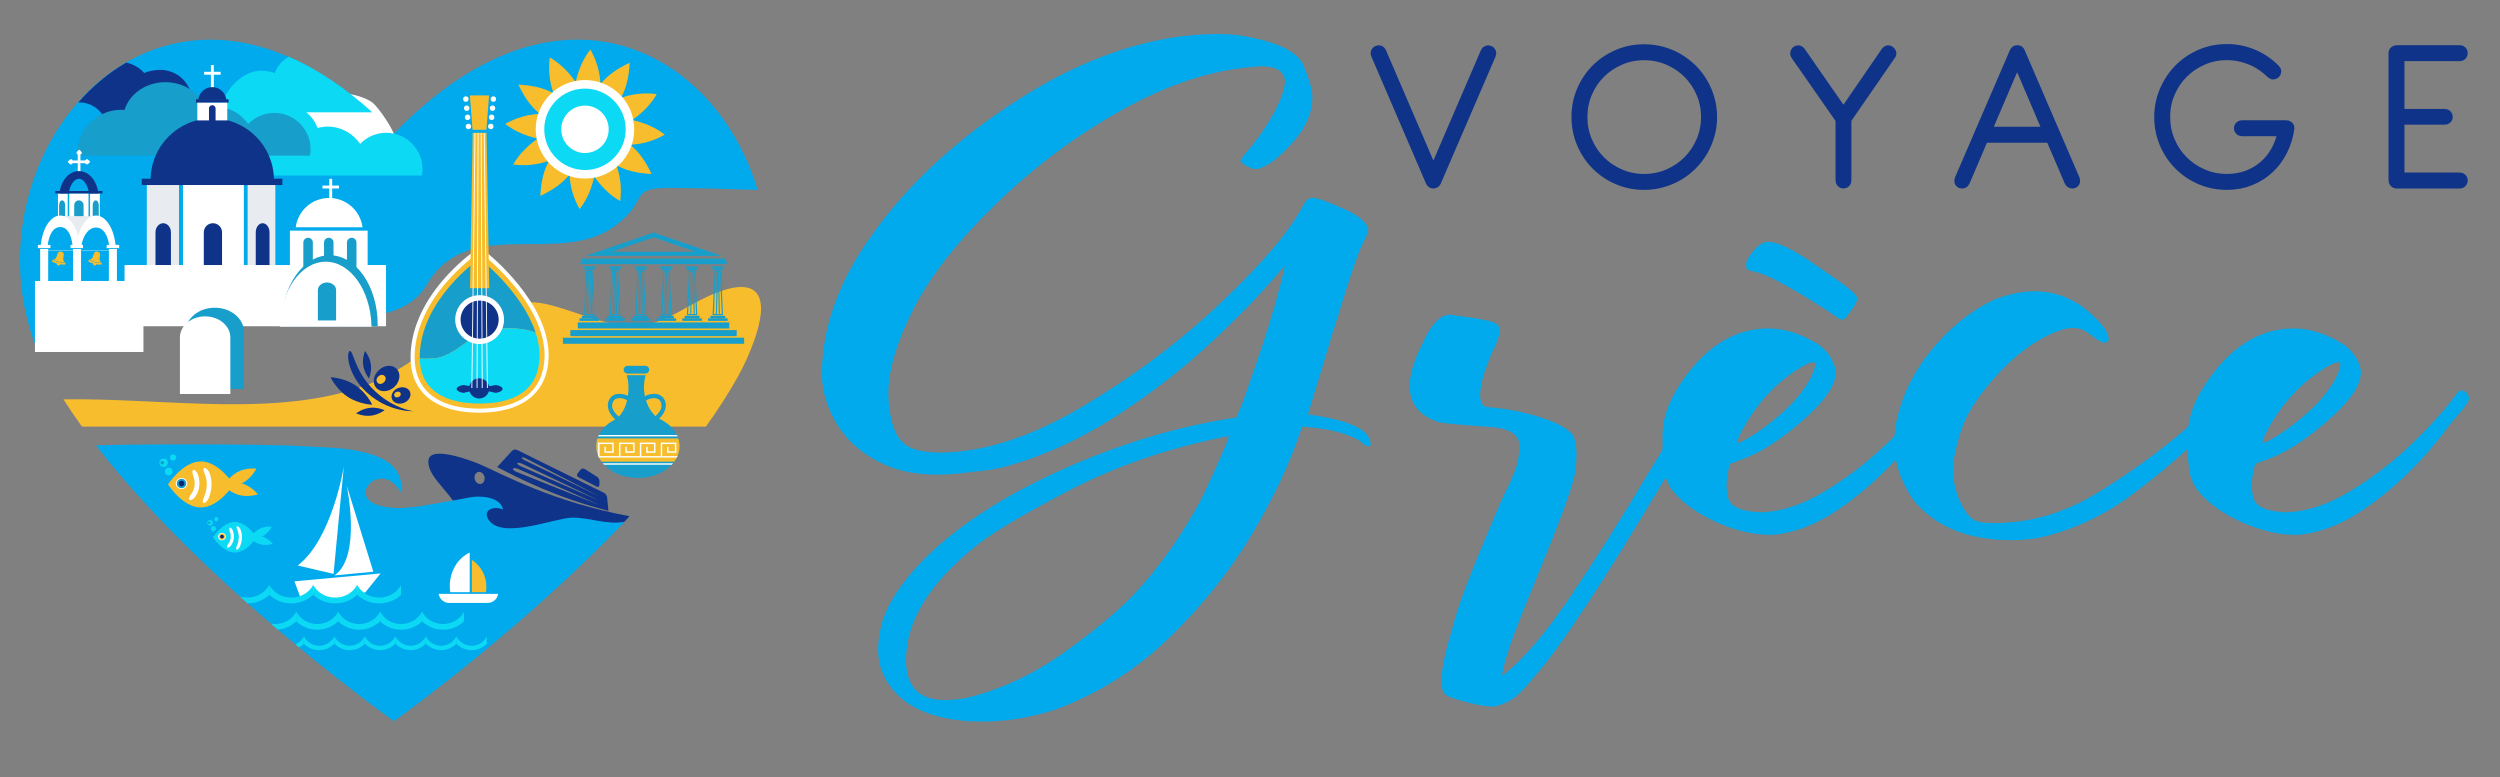 <?xml version="1.0" encoding="utf-8"?>
<!-- Generator: Adobe Illustrator 16.0.0, SVG Export Plug-In . SVG Version: 6.00 Build 0)  -->
<!DOCTYPE svg PUBLIC "-//W3C//DTD SVG 1.1//EN" "http://www.w3.org/Graphics/SVG/1.1/DTD/svg11.dtd">
<svg version="1.1" id="Calque_1" xmlns="http://www.w3.org/2000/svg" xmlns:xlink="http://www.w3.org/1999/xlink" x="0px" y="0px"
	 width="205px" height="63.75px" viewBox="0 0 205 63.75" enable-background="new 0 0 205 63.75" xml:space="preserve">
<rect x="0" y="0" width="205" height="63.75" fill="#808080" stroke="none"/>
<g>
	<g>
		<path fill="#0F3389" d="M40.768,38.298c1.852,0.966,4.824,2.489,9.122,3.592l-0.108-1.106c-0.014-0.143-0.129-0.31-0.257-0.372
			l-7.132-3.521c-0.129-0.063-0.311-0.029-0.407,0.077L40.768,38.298z M48.87,40.567l-5.798-2.799
			c-0.193-0.094-0.323-0.204-0.289-0.247c0.034-0.044,0.217,0.002,0.407,0.1l5.685,2.938C49.066,40.657,49.063,40.66,48.87,40.567z
			 M48.868,40.933l-6.165-2.702c-0.197-0.086-0.322-0.2-0.279-0.254c0.043-0.055,0.235-0.023,0.429,0.068l6.02,2.876
			C49.067,41.014,49.065,41.019,48.868,40.933z M42.07,38.427c0.052-0.065,0.252-0.048,0.448,0.038l6.354,2.819
			c0.196,0.086,0.194,0.092-0.006,0.012l-6.528-2.607C42.139,38.61,42.02,38.492,42.07,38.427z"/>
		<path fill="#0F3389" d="M37.875,42.8l5.775,1.183l7.359-0.99l0.612-0.664c-6.282-1.164-10.45-3.461-12.223-4.237
			c-0.461-0.203-4.127-1.654-4.264-0.354C34.967,39.319,37.664,40.683,37.875,42.8z M39.215,38.706
			c0.222-0.051,0.45,0.125,0.512,0.393c0.061,0.268-0.068,0.526-0.29,0.577c-0.221,0.051-0.45-0.125-0.512-0.394
			C38.864,39.016,38.994,38.758,39.215,38.706z"/>
		<path fill="#0F3389" d="M48.936,39.903l-1.516-0.78c-0.116-0.06-0.145-0.19-0.063-0.293l0.248-0.313
			c0.081-0.102,0.235-0.128,0.345-0.058l1.011,0.643c0.11,0.07,0.197,0.232,0.194,0.361l-0.005,0.313
			C49.147,39.905,49.051,39.963,48.936,39.903z"/>
	</g>
	<g>
		<path fill="#00AAED" d="M40.162,42.75c-0.043-0.051-0.083-0.105-0.119-0.163c-0.506-0.816,0.568-1.135,1.204-0.794
			c-0.186-1.076-1.888-1.171-2.714-1.009c-0.691,0.135-1.375,0.263-2.072,0.374c-1.73,0.275-3.592,0.782-5.335,0.305
			c-2.81-0.77,0.231-3.84,1.728-1.1c0.381-2.322-1.98-3.051-3.224-3.328c-1.578-0.353-2.905-0.332-4.513-0.433
			c-4.064-0.254-16.03-0.156-17.244-0.079c8.574,11.083,22.736,21.402,24.423,22.614v0.009l0.006-0.004l0.005,0.004v-0.009
			c1.37-0.982,10.768-7.842,18.912-16.356c-1.498,0.29-2.828-0.361-4.326-0.332C45.491,42.478,41.397,44.18,40.162,42.75z"/>
		<path fill="#00AAED" d="M32.301,10.964C13.845-8.194-3.483,12.404,3.042,28.674c3.424-4.536,13.702-3.3,18.244-3.069
			c3.994,0.204,11.398,1.734,13.68-2.225c3.397-5.892,10.918-1.438,15.481-4.868c2.946-2.214,0.933-3.126,4.674-3.103
			c2.335,0.015,4.667,0.097,7.001,0.16C58.761,4.245,45.834-3.084,32.301,10.964z"/>
	</g>
	<path fill="#FFFFFF" d="M32.09,12.599c1.555-0.273-1.046-3.861-1.609-4.233c-1.517-1.002-4.655-1.003-6.304-0.335
		c-3.651,1.48,2.166,4.082,3.66,4.667C29.088,13.187,30.74,12.836,32.09,12.599z"/>
	<g>
		<path fill="#F7BD2C" d="M51.505,26.69c-2.39-0.118-4.497-1.275-6.794-1.772c-4.978-1.076-9.67,4.577-13.933,6.369
			c-7.491,3.149-17.148,1.319-25.574,1.459c0.474,0.746,0.981,1.492,1.517,2.237h51.159c0.982-1.363,1.868-2.732,2.624-4.092
			c0.536-0.963,0.978-1.951,1.333-2.952c1.66-4.682-0.485-5.326-4.352-3.363c-1.954,0.992-3.354,2.145-5.666,2.123
			C51.715,26.698,51.61,26.695,51.505,26.69z"/>
	</g>
	<g>
		<g>
			<path fill="#F7BD2C" d="M19.162,39.725c0,0-1.206,1.889-2.693,1.889c-1.488,0-2.693-1.889-2.693-1.889s1.206-1.889,2.693-1.889
				C17.956,37.836,19.162,39.725,19.162,39.725z"/>
			<g>
				<path fill="#F7BD2C" d="M21.023,38.425c0,0-0.364,0.759-1.104,1.162c-0.74,0.404-1.576,0.298-1.576,0.298
					s0.364-0.76,1.104-1.163C20.188,38.319,21.023,38.425,21.023,38.425z"/>
				<path fill="#F7BD2C" d="M21.147,40.533c0,0-0.795,0.28-1.603,0.042s-1.325-0.904-1.325-0.904s0.795-0.28,1.604-0.041
					C20.63,39.867,21.147,40.533,21.147,40.533z"/>
			</g>
			<g>
				<ellipse fill="#FFFFFF" cx="14.886" cy="39.648" rx="0.472" ry="0.458"/>
				<circle fill="#189ECB" cx="14.886" cy="39.648" r="0.385"/>
				<circle fill="#0C2370" cx="14.886" cy="39.648" r="0.231"/>
			</g>
			<g>
				<path fill="#FFFFFF" d="M15.854,39.033c-0.079-0.217-0.11-0.425-0.017-0.486c0.088-0.058,0.288,0.084,0.385,0.351
					c0.233,0.594,0.167,1.336-0.231,1.858c-0.168,0.233-0.404,0.31-0.469,0.229c-0.072-0.085,0.019-0.273,0.15-0.457
					C15.992,40.104,16.046,39.533,15.854,39.033z"/>
				<path fill="#FFFFFF" d="M17.11,40.854c-0.125,0.292-0.356,0.445-0.438,0.378c-0.087-0.069-0.025-0.289,0.077-0.533
					c0.24-0.562,0.288-1.233,0.058-1.786c-0.097-0.236-0.172-0.447-0.091-0.523c0.074-0.073,0.326,0.067,0.453,0.37
					C17.448,39.444,17.385,40.201,17.11,40.854z"/>
			</g>
			<circle fill="#0CD9F4" cx="13.838" cy="38.663" r="0.316"/>
			<circle fill="#0CD9F4" cx="13.417" cy="37.946" r="0.344"/>
			<circle fill="#0CD9F4" cx="14.189" cy="37.512" r="0.253"/>
			<circle fill="#189ECB" cx="13.305" cy="37.94" r="0.147"/>
		</g>
		<g>
			<path fill="#0CD9F4" d="M21.046,44.053c0,0-0.801,1.256-1.79,1.256c-0.989,0-1.791-1.256-1.791-1.256s0.802-1.254,1.791-1.254
				C20.245,42.799,21.046,44.053,21.046,44.053z"/>
			<g>
				<path fill="#0CD9F4" d="M22.283,43.189c0,0-0.242,0.505-0.734,0.773c-0.492,0.268-1.047,0.197-1.047,0.197
					s0.242-0.505,0.734-0.773C21.728,43.119,22.283,43.189,22.283,43.189z"/>
				<path fill="#0CD9F4" d="M22.366,44.592c0,0-0.529,0.186-1.066,0.026c-0.538-0.157-0.881-0.601-0.881-0.601
					s0.528-0.186,1.066-0.027S22.366,44.592,22.366,44.592z"/>
			</g>
			<g>
				<ellipse fill="#FFFFFF" cx="18.203" cy="44.002" rx="0.314" ry="0.306"/>
				<circle fill="#F7BD2C" cx="18.203" cy="44.002" r="0.256"/>
				<circle fill="#0C2370" cx="18.203" cy="44.002" r="0.154"/>
			</g>
			<g>
				<path fill="#FFFFFF" d="M18.847,43.594c-0.052-0.145-0.073-0.282-0.011-0.323c0.058-0.038,0.191,0.056,0.256,0.233
					c0.155,0.395,0.11,0.887-0.154,1.235c-0.112,0.155-0.269,0.206-0.313,0.152c-0.047-0.058,0.014-0.183,0.101-0.306
					C18.938,44.305,18.974,43.926,18.847,43.594z"/>
				<path fill="#FFFFFF" d="M19.682,44.806c-0.083,0.193-0.237,0.296-0.291,0.251c-0.058-0.047-0.017-0.193,0.051-0.355
					c0.16-0.374,0.191-0.82,0.039-1.187c-0.064-0.158-0.114-0.297-0.061-0.349c0.05-0.049,0.217,0.044,0.301,0.246
					C19.907,43.867,19.865,44.371,19.682,44.806z"/>
			</g>
			<circle fill="#0CD9F4" cx="17.507" cy="43.349" r="0.21"/>
			<circle fill="#0CD9F4" cx="17.227" cy="42.871" r="0.229"/>
			<circle fill="#0CD9F4" cx="17.74" cy="42.582" r="0.168"/>
			<circle fill="#189ECB" cx="17.152" cy="42.866" r="0.098"/>
		</g>
	</g>
	<g>
		<g>
			<path fill="#189ECB" d="M53.596,19.063l-5.563,1.916h11.126L53.596,19.063z M53.596,19.464l3.42,1.178h-6.841L53.596,19.464z"/>
		</g>
		<rect x="47.378" y="26.439" fill="#189ECB" width="12.423" height="0.497"/>
		<rect x="46.77" y="27.066" fill="#189ECB" width="13.641" height="0.497"/>
		<rect x="46.16" y="27.693" fill="#189ECB" width="14.86" height="0.496"/>
		<g>
			<g>
				<rect x="47.944" y="22.004" fill="#189ECB" width="0.747" height="0.169"/>
				<rect x="47.826" y="21.839" fill="#189ECB" width="0.985" height="0.169"/>
			</g>
			<rect x="47.71" y="25.894" fill="#189ECB" width="1.216" height="0.212"/>
			<rect x="47.517" y="26.101" fill="#189ECB" width="1.603" height="0.212"/>
		</g>
		<g>
			<g>
				<rect x="50.054" y="22.004" fill="#189ECB" width="0.747" height="0.169"/>
				<rect x="49.934" y="21.839" fill="#189ECB" width="0.984" height="0.169"/>
			</g>
			<rect x="49.819" y="25.894" fill="#189ECB" width="1.216" height="0.212"/>
			<rect x="49.625" y="26.101" fill="#189ECB" width="1.603" height="0.212"/>
		</g>
		<g>
			<g>
				<rect x="52.162" y="22.004" fill="#189ECB" width="0.747" height="0.169"/>
				<rect x="52.043" y="21.839" fill="#189ECB" width="0.984" height="0.169"/>
			</g>
			<rect x="51.927" y="25.894" fill="#189ECB" width="1.215" height="0.212"/>
			<rect x="51.734" y="26.101" fill="#189ECB" width="1.602" height="0.212"/>
		</g>
		<g>
			<g>
				<rect x="54.27" y="22.004" fill="#189ECB" width="0.747" height="0.169"/>
				<rect x="54.151" y="21.839" fill="#189ECB" width="0.985" height="0.169"/>
			</g>
			<rect x="54.036" y="25.894" fill="#189ECB" width="1.216" height="0.212"/>
			<rect x="53.842" y="26.101" fill="#189ECB" width="1.602" height="0.212"/>
		</g>
		<g>
			<g>
				<rect x="56.378" y="22.004" fill="#189ECB" width="0.747" height="0.169"/>
				<rect x="56.26" y="21.839" fill="#189ECB" width="0.984" height="0.169"/>
			</g>
			<rect x="56.144" y="25.894" fill="#189ECB" width="1.216" height="0.212"/>
			<rect x="55.951" y="26.101" fill="#189ECB" width="1.603" height="0.212"/>
		</g>
		<g>
			<g>
				<rect x="58.487" y="22.004" fill="#189ECB" width="0.747" height="0.169"/>
				<rect x="58.368" y="21.839" fill="#189ECB" width="0.985" height="0.169"/>
			</g>
			<rect x="58.253" y="25.894" fill="#189ECB" width="1.216" height="0.212"/>
			<rect x="58.059" y="26.101" fill="#189ECB" width="1.603" height="0.212"/>
			<g>
				<path fill="#189ECB" d="M48.062,22.211l-0.171,3.636h0.854l-0.161-3.636H48.062z M48.507,25.746h-0.092h-0.194h-0.092h-0.136
					l0.163-3.434h0.058h0.092h0.025h0.091h0.068l0.152,3.434H48.507z"/>
				
					<rect x="46.5" y="23.983" transform="matrix(0.024 -1 1 0.024 23.017 71.644)" fill="#189ECB" width="3.435" height="0.092"/>
				
					<rect x="46.701" y="23.983" transform="matrix(-0.024 -1 1 -0.024 25.581 73.021)" fill="#189ECB" width="3.435" height="0.092"/>
				<path fill="#189ECB" d="M50.17,22.211l-0.171,3.636h0.855l-0.161-3.636H50.17z M50.615,25.746h-0.092H50.33h-0.092h-0.135
					l0.162-3.434h0.058h0.091h0.025h0.092h0.068l0.153,3.434H50.615z"/>
				
					<rect x="48.609" y="23.983" transform="matrix(0.025 -1 1 0.025 25.067 73.749)" fill="#189ECB" width="3.435" height="0.092"/>
				
					<rect x="48.81" y="23.983" transform="matrix(-0.025 -1 1 -0.025 27.748 75.132)" fill="#189ECB" width="3.435" height="0.092"/>
				<path fill="#189ECB" d="M52.279,22.211l-0.171,3.636h0.854l-0.161-3.636H52.279z M52.724,25.746h-0.092h-0.194h-0.092H52.21
					l0.163-3.434h0.058h0.092h0.025h0.092h0.069l0.152,3.434H52.724z"/>
				
					<rect x="50.717" y="23.983" transform="matrix(0.025 -1 1 0.025 27.123 75.857)" fill="#189ECB" width="3.435" height="0.092"/>
				
					<rect x="50.918" y="23.983" transform="matrix(-0.025 -1 1 -0.025 29.916 77.243)" fill="#189ECB" width="3.435" height="0.092"/>
				<path fill="#189ECB" d="M54.388,22.211l-0.171,3.636h0.855l-0.162-3.636H54.388z M54.833,25.746h-0.092h-0.194h-0.092h-0.136
					l0.163-3.434h0.058h0.091h0.025h0.091h0.068l0.152,3.434H54.833z"/>
				
					<rect x="52.826" y="23.983" transform="matrix(0.025 -1 1 0.025 29.172 77.961)" fill="#189ECB" width="3.435" height="0.092"/>
				
					<rect x="53.027" y="23.983" transform="matrix(-0.025 -1 1 -0.025 32.069 79.348)" fill="#189ECB" width="3.435" height="0.092"/>
				<path fill="#189ECB" d="M56.497,22.211l-0.172,3.636h0.855l-0.161-3.636H56.497z M56.941,25.746h-0.092h-0.194h-0.091h-0.136
					l0.162-3.434h0.059h0.092h0.025h0.092h0.068l0.152,3.434H56.941z"/>
				
					<rect x="54.934" y="23.983" transform="matrix(0.025 -1 1 0.025 31.236 80.072)" fill="#189ECB" width="3.435" height="0.091"/>
				
					<rect x="55.135" y="23.983" transform="matrix(-0.024 -1 1 -0.024 34.221 81.452)" fill="#189ECB" width="3.435" height="0.092"/>
				<path fill="#189ECB" d="M59.126,22.211h-0.521l-0.172,3.636h0.854L59.126,22.211z M58.958,25.746h-0.194h-0.092h-0.136
					l0.162-3.434h0.058h0.092h0.025h0.091h0.068l0.152,3.434h-0.137H58.958z"/>
				
					<rect x="57.042" y="23.983" transform="matrix(0.025 -1 1 0.025 33.293 82.18)" fill="#189ECB" width="3.435" height="0.092"/>
				
					<rect x="57.244" y="23.984" transform="matrix(-0.025 -1 1 -0.025 36.389 83.563)" fill="#189ECB" width="3.435" height="0.091"/>
			</g>
		</g>
		<polygon fill="#189ECB" points="59.615,21.659 47.572,21.659 47.688,21.198 59.5,21.198 		"/>
	</g>
	<g>
		<g>
			<path fill="#FFFFFF" d="M28.428,39.806c0,0,1.252,5.851-1.007,7.378l3.192-0.303L28.428,39.806z"/>
		</g>
		<path fill="#FFFFFF" d="M24.412,46.372l2.94,0.687c0.107-1.208,0.842-8.799,0.842-8.799S27.229,44.236,24.412,46.372z"/>
		<g>
			<path fill="#FFFFFF" d="M31.209,47.02l-7.066,0.648l0.513,1.389l0.355-0.031c0.298-0.082,0.662-0.396,0.814-0.646
				c0.019,0.244,0.235,0.408,0.45,0.533l3.673-0.327L31.209,47.02z"/>
		</g>
		<path fill="#FFFFFF" d="M26.384,48.694c0.503,0.757,2.379,0.824,2.646-0.216L26.384,48.694z"/>
	</g>
	<g>
		<path fill="#FFFFFF" d="M39.327,33.84c-1.621,0-2.929-0.326-3.889-0.973c-1.173-0.79-1.769-1.99-1.77-3.569
			c-0.002-2.107,0.909-4.287,2.634-6.304c1.246-1.458,2.464-2.319,2.599-2.413l0.253-0.175l0.201-0.138l0.191,0.149l0.242,0.189
			c0.218,0.171,5.329,4.231,5.197,8.713C44.901,32.192,42.839,33.84,39.327,33.84L39.327,33.84z"/>
		<path fill="#F7BD2C" d="M39.327,33.51c-1.554,0-2.8-0.309-3.704-0.917c-1.076-0.725-1.623-1.833-1.624-3.295
			c-0.001-2.028,0.882-4.133,2.554-6.089c1.249-1.46,2.484-2.32,2.536-2.355l0.253-0.174l0.242,0.189
			c0.212,0.166,5.197,4.121,5.07,8.442C44.575,32.018,42.683,33.51,39.327,33.51L39.327,33.51z"/>
		<path fill="#189ECB" d="M35.759,29.373c1.858-0.328,2.952-2.187,4.81-2.405c1.103-0.084,2.271-0.102,3.352,0.302
			c-1.087-3.327-4.594-6.073-4.594-6.073s-4.913,3.389-4.909,8.101c0,0.035,0.002,0.067,0.002,0.102
			C34.866,29.424,35.313,29.414,35.759,29.373z"/>
		<path fill="#0CD9F4" d="M40.569,26.968c-1.858,0.219-2.952,2.077-4.81,2.405c-0.446,0.041-0.893,0.051-1.338,0.026
			c0.055,2.726,2.229,3.693,4.907,3.693c2.712,0,4.828-0.991,4.91-3.794c0.021-0.688-0.101-1.369-0.316-2.027
			C42.839,26.866,41.672,26.883,40.569,26.968z"/>
		<polygon fill="#F7BD2C" points="40.118,23.634 38.54,23.634 38.761,10.888 39.896,10.888 		"/>
		<circle fill="#FFFFFF" cx="39.329" cy="26.208" r="2.003"/>
		<circle fill="#0F3389" cx="39.329" cy="26.208" r="1.562"/>
		<g>
			<circle fill="#0F3389" cx="39.292" cy="31.849" r="0.829"/>
			<g>
				<path fill="#0F3389" d="M41.143,32.023c-0.112,0.119-0.442,0.205-0.531,0.188c-0.901-0.252-1.665-0.252-2.565,0
					c-0.089,0.017-0.42-0.069-0.532-0.188c-0.099-0.104-0.099-0.156,0-0.261c0.112-0.118,0.443-0.203,0.532-0.188
					c0.88,0.2,1.684,0.2,2.565,0c0.089-0.015,0.419,0.071,0.531,0.188C41.242,31.867,41.242,31.92,41.143,32.023z"/>
			</g>
		</g>
		<g>
			<polygon fill="#F7BD2C" points="38.528,7.821 40.106,7.821 39.885,10.643 38.749,10.643 			"/>
			<g>
				<circle fill="#FFFFFF" cx="38.2" cy="8.124" r="0.224"/>
				<circle fill="#FFFFFF" cx="38.271" cy="8.872" r="0.224"/>
				<circle fill="#FFFFFF" cx="38.341" cy="9.62" r="0.224"/>
				<circle fill="#FFFFFF" cx="38.411" cy="10.368" r="0.224"/>
			</g>
			<g>
				<circle fill="#FFFFFF" cx="40.458" cy="8.124" r="0.224"/>
				<circle fill="#FFFFFF" cx="40.387" cy="8.872" r="0.224"/>
				<circle fill="#FFFFFF" cx="40.317" cy="9.62" r="0.224"/>
				<circle fill="#FFFFFF" cx="40.246" cy="10.368" r="0.224"/>
			</g>
		</g>
		<g>
			<g>
				<polygon fill="#FFFFFF" points="38.655,31.816 38.915,10.904 38.989,10.905 38.729,31.817 38.655,31.816 				"/>
			</g>
			<g>
				<polygon fill="#FFFFFF" points="39.08,31.816 39.166,10.904 39.24,10.905 39.153,31.817 39.08,31.816 				"/>
			</g>
			<g>
				<polygon fill="#FFFFFF" points="39.418,10.905 39.491,10.904 39.578,31.816 39.504,31.817 39.418,10.905 				"/>
			</g>
			<g>
				<polygon fill="#FFFFFF" points="39.669,10.905 39.743,10.904 40.002,31.816 39.929,31.817 39.669,10.905 				"/>
			</g>
		</g>
	</g>
	<g>
		<g>
			<path fill="#0CD9F4" d="M22.528,5.985c-0.345-0.121-0.713-0.189-1.099-0.189c-2.619,0-4.909,4.363-2.199,5.837
				c-0.111-0.061,2.292-2.029,2.62-2.158c0.972-0.381,1.517-0.261,2.555-0.261c2.042,0,4.084-0.003,6.126-0.003
				c-2.329-2.106-4.626-3.595-6.848-4.559C23.155,4.942,22.741,5.415,22.528,5.985z"/>
			<g>
				<path fill="#0F3389" d="M15.852,7.977c-0.435-1.121-0.937-1.899-2.176-2.194c-0.788-0.188-1.887,0.157-1.831,0.22
					c-0.385-0.433-0.903-0.746-1.492-0.87C8.887,5.983,7.566,7.095,6.421,8.399c0.025-0.001,0.05-0.004,0.075-0.004
					c0.882,0,1.648,0.496,2.037,1.223c1.819,0.035,3.643,0.087,5.465,0.112C14.992,9.744,15.872,9.613,16,8.9
					C16.042,8.662,16.001,8.36,15.852,7.977z"/>
			</g>
		</g>
		<g>
			<path fill="#0CD9F4" d="M31.671,10.887c-0.839,0-1.597,0.349-2.137,0.909c-0.603-0.858-1.568-1.415-2.659-1.415
				c-0.288,0-0.565,0.042-0.831,0.116c-0.452-1.236-1.759-2.13-3.302-2.13c-1.603,0-2.948,0.965-3.349,2.276
				c-0.087-0.007-0.176-0.014-0.266-0.014c-1.999,0-3.619,1.621-3.619,3.619c0,0.049,0.006,0.097,0.007,0.146h19.082
				c0.031-0.172,0.05-0.349,0.05-0.531C34.647,12.22,33.314,10.887,31.671,10.887z"/>
		</g>
		<g>
			<path fill="#189ECB" d="M22.491,9.259c-0.839,0-1.597,0.349-2.138,0.909c-0.603-0.858-1.568-1.416-2.659-1.416
				c-0.288,0-0.564,0.042-0.831,0.116c-0.452-1.236-1.759-2.13-3.302-2.13c-1.602,0-2.948,0.965-3.348,2.276
				c-0.088-0.006-0.176-0.013-0.266-0.013c-1.999,0-3.619,1.62-3.619,3.619c0,0.049,0.006,0.098,0.007,0.146h19.082
				c0.031-0.172,0.05-0.349,0.05-0.531C25.467,10.592,24.134,9.259,22.491,9.259z"/>
		</g>
	</g>
	<g>
		<g>
			<rect x="3.901" y="20.545" fill="#FFFFFF" width="5.088" height="0.026"/>
			<g>
				<path fill="#F7BD2C" d="M4.666,21.571c-0.001,0.004-0.003,0.007-0.003,0.011c-0.021,0.085,0.025,0.174,0.104,0.192
					c0.079,0.019,0.16-0.041,0.18-0.126c0-0.004,0-0.007,0.001-0.012C4.833,21.618,4.776,21.604,4.666,21.571z"/>
				<g>
					<g>
						<g>
							<path fill="#F7BD2C" d="M5.359,21.548L5.359,21.548c-0.203,0-0.382-0.012-0.517-0.041
								C4.986,21.539,5.141,21.551,5.359,21.548z"/>
							<path fill="#F7BD2C" d="M4.322,21.303c0.213,0.11,0.364,0.169,0.521,0.204C4.693,21.474,4.522,21.404,4.322,21.303
								L4.322,21.303z"/>
							<path fill="#F7BD2C" d="M5.359,21.548L5.359,21.548c-0.219,0.003-0.373-0.009-0.517-0.041
								c-0.157-0.035-0.308-0.094-0.521-0.204l0-0.001c-0.006-0.003-0.012-0.006-0.018-0.009c-0.014,0.056-0.022,0.093-0.037,0.156
								c0.332,0.176,0.701,0.263,1.077,0.254c0.014-0.063,0.023-0.1,0.036-0.155C5.373,21.548,5.366,21.548,5.359,21.548z"/>
						</g>
					</g>
					<path fill="#F7BD2C" d="M5.188,21.285c-0.026-0.159,0.088-0.368,0.02-0.52c-0.038-0.083-0.104-0.113-0.18-0.128
						c-0.075-0.021-0.147-0.024-0.219,0.034c-0.13,0.106-0.121,0.344-0.215,0.475c-0.06,0.083-0.149,0.154-0.26,0.136
						c0.381,0.196,0.597,0.247,1.025,0.242C5.252,21.489,5.204,21.386,5.188,21.285z"/>
				</g>
			</g>
			<g>
				<path fill="#F7BD2C" d="M7.642,21.571c-0.001,0.004-0.002,0.007-0.003,0.011c-0.021,0.085,0.026,0.174,0.104,0.192
					c0.079,0.019,0.16-0.041,0.18-0.126c0.001-0.004,0.001-0.007,0.001-0.012C7.81,21.618,7.753,21.604,7.642,21.571z"/>
				<g>
					<g>
						<g>
							<path fill="#F7BD2C" d="M8.336,21.548L8.336,21.548c-0.203,0-0.382-0.012-0.516-0.041
								C7.963,21.539,8.117,21.551,8.336,21.548z"/>
							<path fill="#F7BD2C" d="M7.299,21.303c0.212,0.11,0.363,0.169,0.521,0.204C7.67,21.474,7.499,21.404,7.299,21.303
								L7.299,21.303z"/>
							<path fill="#F7BD2C" d="M8.336,21.548L8.336,21.548c-0.219,0.003-0.373-0.009-0.516-0.041
								c-0.158-0.035-0.309-0.094-0.521-0.204l0-0.001c-0.007-0.003-0.013-0.006-0.019-0.009c-0.013,0.056-0.022,0.093-0.037,0.156
								c0.332,0.176,0.701,0.263,1.076,0.254c0.015-0.063,0.024-0.1,0.037-0.155C8.349,21.548,8.343,21.548,8.336,21.548z"/>
						</g>
					</g>
					<path fill="#F7BD2C" d="M8.164,21.285c-0.026-0.159,0.088-0.368,0.02-0.52c-0.038-0.083-0.104-0.113-0.18-0.128
						c-0.075-0.021-0.147-0.024-0.218,0.034c-0.13,0.106-0.121,0.344-0.216,0.475c-0.06,0.083-0.149,0.154-0.26,0.136
						c0.381,0.196,0.597,0.247,1.025,0.242C8.229,21.489,8.18,21.386,8.164,21.285z"/>
				</g>
			</g>
		</g>
		<g>
			<g>
				<rect x="7.385" y="15.866" fill="#FFFFFF" width="0.798" height="2.373"/>
				<rect x="4.754" y="15.866" fill="#FFFFFF" width="0.798" height="2.373"/>
			</g>
			<path fill="#189ECB" d="M8.099,16.833c0-0.222-0.111-0.402-0.249-0.402c-0.138,0-0.25,0.18-0.25,0.402v1.602h0.498V16.833z"/>
			<path fill="#189ECB" d="M5.344,16.833c0-0.222-0.112-0.402-0.25-0.402c-0.137,0-0.249,0.18-0.249,0.402v1.602h0.499V16.833z"/>
		</g>
		<g>
			<rect x="5.678" y="15.866" fill="#FFFFFF" width="1.58" height="2.373"/>
			<path fill="#189ECB" d="M6.853,16.833c0-0.222-0.172-0.402-0.384-0.402s-0.384,0.18-0.384,0.402v1.602h0.769V16.833z"/>
		</g>
		<g>
			<rect x="12.039" y="15.085" fill="#E8EBEF" width="2.64" height="6.837"/>
			<rect x="20.306" y="15.085" fill="#E8EBEF" width="2.273" height="6.837"/>
			<path fill="#0F3389" d="M14.016,19.052c0-0.413-0.283-0.748-0.633-0.748c-0.35,0-0.633,0.334-0.633,0.748v2.979h1.266V19.052z"/>
			<path fill="#0F3389" d="M22.1,19.052c0-0.413-0.253-0.748-0.564-0.748c-0.312,0-0.564,0.334-0.564,0.748v2.979H22.1V19.052z"/>
		</g>
		<polygon fill="#E8EBEF" points="5.205,17.721 7.877,17.721 6.397,19.646 		"/>
		<g>
			<rect x="17.295" y="5.331" fill="#FFFFFF" width="0.237" height="2.255"/>
			<rect x="16.738" y="5.889" fill="#FFFFFF" width="1.353" height="0.238"/>
		</g>
		<g>
			<rect x="6.374" y="12.639" fill="#FFFFFF" width="0.222" height="1.773"/>
			<rect x="5.851" y="13.158" fill="#FFFFFF" width="1.269" height="0.222"/>
		</g>
		<rect x="27.001" y="14.661" fill="#FFFFFF" width="0.237" height="2.255"/>
		<rect x="26.443" y="15.218" fill="#FFFFFF" width="1.354" height="0.238"/>
		<rect x="15.004" y="15.085" fill="#FFFFFF" width="4.991" height="6.837"/>
		<rect x="11.624" y="14.653" fill="#0F3389" width="11.532" height="0.519"/>
		<rect x="16.072" y="8.14" fill="#0F3389" width="2.67" height="0.279"/>
		<path fill="#0F3389" d="M22.463,14.765c0-2.792-2.264-5.056-5.057-5.056c-2.792,0-5.056,2.264-5.056,5.056
			c0,0.043,0.002,0.086,0.003,0.13h10.105C22.461,14.852,22.463,14.809,22.463,14.765z"/>
		<path fill="#FFFFFF" d="M26.989,16.232c-1.405,0-2.564,1.049-2.74,2.406h5.479C29.553,17.281,28.394,16.232,26.989,16.232z"/>
		<path fill="#0F3389" d="M17.407,7.141c-0.59,0-1.077,0.451-1.152,1.035h2.304C18.485,7.592,17.998,7.141,17.407,7.141z"/>
		<g>
			<path fill="#0F3389" d="M6.468,14.657c0.392,0,0.724,0.504,0.842,1.203h0.75c-0.102-1.034-0.775-1.832-1.591-1.832
				s-1.489,0.798-1.591,1.832h0.75C5.745,15.161,6.077,14.657,6.468,14.657z"/>
		</g>
		<rect x="16.18" y="8.423" fill="#FFFFFF" width="2.455" height="1.45"/>
		<path fill="#0F3389" d="M17.678,8.894c0-0.15-0.121-0.271-0.271-0.271c-0.149,0-0.271,0.121-0.271,0.271v1.08h0.542V8.894z"/>
		<path fill="#0F3389" d="M18.208,19.052c0-0.413-0.335-0.748-0.748-0.748c-0.413,0-0.748,0.334-0.748,0.748v2.979h1.495V19.052z"/>
		<rect x="10.213" y="21.733" fill="#FFFFFF" width="21.442" height="5.02"/>
		<rect x="23.773" y="18.913" fill="#FFFFFF" width="6.373" height="3.897"/>
		<path fill="#189ECB" d="M25.653,19.886c0-0.215-0.175-0.39-0.39-0.39c-0.216,0-0.39,0.174-0.39,0.39v2.053l0.78-0.5V19.886z"/>
		<path fill="#189ECB" d="M27.35,19.886c0-0.215-0.174-0.39-0.39-0.39s-0.39,0.174-0.39,0.39v2.053l0.779-0.5V19.886z"/>
		<path fill="#189ECB" d="M28.45,19.886c0-0.215,0.175-0.39,0.39-0.39c0.215,0,0.39,0.174,0.39,0.39v2.053l-0.78-0.5V19.886z"/>
		<g>
			<path fill="#189ECB" d="M30.971,26.639c0-3.153-1.765-5.708-3.943-5.708s-3.943,2.556-3.943,5.708
				c0,0.038,0.002,0.076,0.002,0.115h7.882C30.97,26.715,30.971,26.677,30.971,26.639z"/>
			<path fill="#FFFFFF" d="M26.708,21.461c-2.042,0-3.702,2.373-3.757,5.329h7.514C30.409,23.834,28.749,21.461,26.708,21.461z"/>
		</g>
		<path fill="#189ECB" d="M27.561,23.789c0-0.345-0.335-0.625-0.748-0.625c-0.413,0-0.748,0.28-0.748,0.625v2.489h1.495V23.789z"/>
		<rect x="2.867" y="23.039" fill="#FFFFFF" width="8.895" height="5.823"/>
		<g>
			<path fill="#FFFFFF" d="M4.94,17.675c-0.812,0-1.484,1.085-1.605,2.503h0.566c0.111-0.947,0.461-1.561,1.039-1.561
				s0.91,0.614,1.018,1.561h0.588C6.423,18.76,5.751,17.675,4.94,17.675z"/>
		</g>
		<g>
			<path fill="#FFFFFF" d="M7.877,17.675c-0.812,0-1.484,1.085-1.605,2.503h0.401c0.143-0.938,0.627-1.52,1.204-1.52
				c0.576,0,0.961,0.582,1.081,1.52h0.524C9.361,18.76,8.688,17.675,7.877,17.675z"/>
		</g>
		<rect x="3.109" y="20.079" fill="#FFFFFF" width="1.028" height="0.267"/>
		<rect x="5.782" y="20.079" fill="#FFFFFF" width="1.029" height="0.267"/>
		<rect x="8.745" y="20.079" fill="#FFFFFF" width="1.028" height="0.267"/>
		<rect x="3.294" y="20.416" fill="#FFFFFF" width="0.658" height="2.804"/>
		<rect x="5.988" y="20.416" fill="#FFFFFF" width="0.658" height="2.804"/>
		<rect x="8.929" y="20.416" fill="#FFFFFF" width="0.658" height="2.804"/>
		<rect x="4.535" y="15.662" fill="#0F3389" width="3.867" height="0.197"/>
		<path fill="#FFFFFF" d="M7.397,13.269c0,0-0.175,0.219-0.264,0.219c-0.09,0-0.162-0.098-0.162-0.219
			c0-0.12,0.072-0.218,0.162-0.218C7.222,13.05,7.397,13.269,7.397,13.269z"/>
		<path fill="#FFFFFF" d="M5.552,13.269c0,0,0.174-0.218,0.264-0.218c0.09,0,0.162,0.098,0.162,0.218
			c0,0.121-0.072,0.219-0.162,0.219C5.726,13.488,5.552,13.269,5.552,13.269z"/>
		<path fill="#FFFFFF" d="M6.49,12.267c0,0,0.218,0.175,0.218,0.264S6.61,12.693,6.49,12.693c-0.121,0-0.219-0.073-0.219-0.162
			S6.49,12.267,6.49,12.267z"/>
	</g>
	<g>
		<g>
			<path fill="#0CD9F4" d="M23.884,49.002c-0.8,0.001-1.49-0.432-1.812-1.057v0.822c0.458,0.438,1.099,0.71,1.812,0.711
				c0.702-0.001,1.335-0.266,1.792-0.692v-0.807C25.346,48.586,24.669,49.003,23.884,49.002z"/>
			<path fill="#0CD9F4" d="M27.488,49.002c-0.801,0.001-1.49-0.432-1.812-1.057v0.822c0.458,0.438,1.099,0.71,1.812,0.711
				c0.702-0.001,1.334-0.266,1.792-0.692v-0.807C28.95,48.586,28.272,49.003,27.488,49.002z"/>
			<path fill="#0CD9F4" d="M31.091,49.002c-0.8,0.001-1.49-0.432-1.812-1.057v0.822c0.458,0.438,1.099,0.71,1.812,0.711
				c0.702-0.001,1.335-0.266,1.792-0.692v-0.807C32.554,48.586,31.876,49.003,31.091,49.002z"/>
		</g>
		<g>
			<path fill="#0CD9F4" d="M26.015,51.17c-0.764,0.001-1.422-0.423-1.729-1.034v0.804c0.438,0.429,1.05,0.695,1.729,0.695
				c0.67,0,1.274-0.26,1.71-0.677V50.17C27.411,50.762,26.764,51.171,26.015,51.17z"/>
			<path fill="#0CD9F4" d="M29.453,51.17c-0.764,0.001-1.421-0.423-1.729-1.034v0.804c0.438,0.429,1.049,0.695,1.729,0.695
				c0.67,0,1.274-0.26,1.71-0.677V50.17C30.849,50.762,30.203,51.171,29.453,51.17z"/>
			<path fill="#0CD9F4" d="M32.892,51.17c-0.764,0.001-1.422-0.423-1.729-1.034v0.804c0.437,0.429,1.049,0.695,1.729,0.695
				c0.67,0,1.274-0.26,1.71-0.677V50.17C34.288,50.762,33.641,51.171,32.892,51.17z"/>
			<path fill="#0CD9F4" d="M36.331,51.17c-0.764,0.001-1.422-0.423-1.729-1.034v0.804c0.437,0.429,1.048,0.695,1.729,0.695
				c0.67,0,1.274-0.26,1.71-0.677V50.17C37.727,50.762,37.08,51.171,36.331,51.17z"/>
			<g>
				<g>
					<path fill="#0CD9F4" d="M22.072,47.979c-0.33,0.606-1.007,1.023-1.792,1.022c-0.208,0-0.409-0.029-0.598-0.083
						c0.208,0.188,0.417,0.374,0.624,0.558c0.691-0.006,1.315-0.27,1.766-0.69V47.979z"/>
					<path fill="#0CD9F4" d="M24.286,50.17c-0.314,0.592-0.961,1.001-1.71,1c-0.128,0-0.253-0.013-0.375-0.036
						c0.192,0.166,0.382,0.328,0.571,0.489c0.591-0.045,1.121-0.289,1.513-0.665V50.17z"/>
					<path fill="#0CD9F4" d="M24.911,52.184c-0.146,0.293-0.394,0.525-0.694,0.655c0.101,0.084,0.202,0.168,0.302,0.251
						c0.145-0.081,0.277-0.182,0.393-0.3V52.184z"/>
				</g>
				<path fill="#0CD9F4" d="M26.168,52.954c-0.556,0-1.034-0.326-1.258-0.796v0.619c0.318,0.329,0.763,0.534,1.258,0.534
					c0.487,0,0.927-0.2,1.244-0.521v-0.606C27.183,52.64,26.713,52.954,26.168,52.954z"/>
				<path fill="#0CD9F4" d="M28.669,52.954c-0.555,0-1.034-0.326-1.257-0.796v0.619c0.317,0.329,0.763,0.534,1.257,0.534
					c0.487,0,0.927-0.2,1.244-0.521v-0.606C29.685,52.64,29.214,52.954,28.669,52.954z"/>
				<path fill="#0CD9F4" d="M31.17,52.954c-0.556,0-1.034-0.326-1.257-0.796v0.619c0.318,0.329,0.763,0.534,1.257,0.534
					c0.487,0,0.926-0.2,1.243-0.521v-0.606C32.186,52.64,31.715,52.954,31.17,52.954z"/>
				<path fill="#0CD9F4" d="M33.671,52.954c-0.556,0-1.034-0.326-1.258-0.796v0.619c0.318,0.329,0.764,0.534,1.258,0.534
					c0.487,0,0.927-0.2,1.244-0.521v-0.606C34.686,52.64,34.216,52.954,33.671,52.954z"/>
				<path fill="#0CD9F4" d="M36.172,52.954c-0.556,0-1.034-0.326-1.257-0.796v0.619c0.317,0.329,0.763,0.534,1.257,0.534
					c0.487,0,0.927-0.2,1.244-0.521v-0.606C37.188,52.64,36.718,52.954,36.172,52.954z"/>
				<path fill="#0CD9F4" d="M38.673,52.954c-0.556,0-1.034-0.326-1.257-0.796v0.619c0.317,0.329,0.763,0.534,1.257,0.534
					c0.487,0,0.926-0.2,1.244-0.521v-0.606C39.688,52.64,39.218,52.954,38.673,52.954z"/>
			</g>
		</g>
	</g>
	<g>
		<path fill="#FFFFFF" d="M38.515,45.312c-0.958,0.443-1.632,1.504-1.632,2.741c0,0.173,0.015,0.343,0.041,0.509h1.591V45.312z"/>
		<path fill="#F7BD2C" d="M39.882,48.108c0-0.922-0.474-1.731-1.19-2.202v2.655h1.151C39.867,48.414,39.882,48.263,39.882,48.108z"
			/>
		<path fill="#FFFFFF" d="M35.971,48.698c0.06,0.418,0.416,0.741,0.852,0.741h3.17c0.436,0,0.792-0.323,0.853-0.741H35.971z"/>
	</g>
	<g>
		<g>
			<path fill="#189ECB" d="M52.805,31.76c0-0.349,0.051-0.683,0.141-0.995h-1.552c0.089,0.312,0.141,0.646,0.141,0.995
				c0,1.242-0.415,2.312-1.312,2.805v1.408h3.916v-1.519C53.343,33.921,52.805,32.915,52.805,31.76z"/>
		</g>
		<ellipse fill="#189ECB" cx="52.308" cy="36.584" rx="3.419" ry="2.61"/>
		<path fill="#F7BD2C" d="M55.727,36.584c0-0.22-0.04-0.433-0.107-0.637h-6.624c-0.067,0.204-0.107,0.417-0.107,0.637
			c0,0.462,0.158,0.895,0.433,1.271h5.971C55.568,37.479,55.727,37.046,55.727,36.584z"/>
		<path fill="#189ECB" d="M53.236,30.313c0,0.178-0.144,0.321-0.32,0.321h-1.458c-0.177,0-0.32-0.143-0.32-0.321l0,0
			c0-0.176,0.143-0.32,0.32-0.32h1.458C53.092,29.993,53.236,30.137,53.236,30.313L53.236,30.313z"/>
		<g>
			<path fill="#189ECB" d="M52.401,34.938c0.644-0.234,1.881-0.999,1.843-1.684l0,0c-0.001-0.101-0.021-0.202-0.073-0.312l0,0
				c-0.099-0.206-0.281-0.289-0.537-0.294l0,0c-0.472-0.012-1.054,0.374-1.081,0.722l0,0L52.2,33.321
				c0.11-0.626,0.814-1.019,1.434-1.029l0,0c0.34-0.005,0.695,0.144,0.861,0.499l0,0c0.072,0.154,0.105,0.311,0.105,0.463l0,0
				c-0.039,1.047-1.392,1.732-2.069,2.015l0,0L52.401,34.938L52.401,34.938z M52.553,33.37L52.553,33.37L52.553,33.37L52.553,33.37
				L52.553,33.37L52.553,33.37z"/>
		</g>
		<g>
			<path fill="#189ECB" d="M52.037,34.938l-0.129,0.331l0,0c-0.677-0.282-2.03-0.968-2.068-2.015l0,0
				c-0.001-0.152,0.033-0.309,0.105-0.463l0,0c0.165-0.355,0.521-0.504,0.86-0.499l0,0c0.62,0.011,1.324,0.403,1.434,1.029
				l-0.353,0.049l0,0c-0.027-0.348-0.609-0.733-1.081-0.722l0,0c-0.256,0.005-0.439,0.088-0.538,0.294l0,0
				c-0.051,0.109-0.072,0.211-0.073,0.312l0,0C50.156,33.938,51.393,34.703,52.037,34.938L52.037,34.938z M51.886,33.37
				L51.886,33.37L51.886,33.37L51.886,33.37L51.886,33.37L51.886,33.37z"/>
		</g>
		<g>
			<path fill="none" d="M54.181,37.519h-1.509h-0.203h-1.509h-0.203h-1.642c0.083,0.165,0.188,0.322,0.311,0.47h5.764
				c0.123-0.147,0.228-0.305,0.311-0.47h-1.117H54.181z"/>
			<path fill="none" d="M52.307,33.974c-1.466,0-2.716,0.705-3.202,1.695h6.405C55.023,34.679,53.773,33.974,52.307,33.974z"/>
			<path fill="none" d="M50.323,36.293v0.835h-0.759v-0.493h0.119v0.373h0.521v-0.595h-1.041v0.985h1.593v-1.105h1.279v0.835h-0.758
				v-0.493h0.119v0.373h0.52v-0.595h-1.04v0.985h0.083h1.509v-1.105h1.279v0.835h-0.759v-0.493h0.119v0.373h0.52v-0.595h-1.04v0.985
				h0.083h1.509v-1.105h1.279v0.835H54.7v-0.493h0.12v0.373h0.52v-0.595H54.3v0.985h0.083h1.173c0.11-0.256,0.17-0.529,0.17-0.814
				c0-0.277-0.058-0.546-0.164-0.797h-6.512c-0.105,0.251-0.163,0.52-0.163,0.797c0,0.272,0.054,0.534,0.155,0.781v-1.072H50.323z"
				/>
			<path fill="none" d="M52.307,39.194c1.145,0,2.157-0.43,2.777-1.088H49.53C50.151,38.765,51.163,39.194,52.307,39.194z"/>
			<path fill="#FFFFFF" d="M50.756,37.398h-1.593v-0.985h1.041v0.595h-0.521v-0.373h-0.119v0.493h0.759v-0.835h-1.279v1.072
				c0.021,0.052,0.045,0.103,0.07,0.153h1.642V37.398z"/>
			<rect x="50.959" y="37.398" fill="#FFFFFF" width="1.509" height="0.12"/>
			<polygon fill="#FFFFFF" points="50.876,36.413 51.916,36.413 51.916,37.008 51.396,37.008 51.396,36.635 51.277,36.635 
				51.277,37.128 52.035,37.128 52.035,36.293 50.756,36.293 50.756,37.398 50.876,37.398 			"/>
			<polygon fill="#FFFFFF" points="50.876,37.398 50.756,37.398 50.756,37.519 50.959,37.519 50.959,37.398 			"/>
			<rect x="52.671" y="37.398" fill="#FFFFFF" width="1.509" height="0.12"/>
			<polygon fill="#FFFFFF" points="52.588,36.413 53.627,36.413 53.627,37.008 53.108,37.008 53.108,36.635 52.989,36.635 
				52.989,37.128 53.748,37.128 53.748,36.293 52.468,36.293 52.468,37.398 52.588,37.398 			"/>
			<polygon fill="#FFFFFF" points="52.588,37.398 52.468,37.398 52.468,37.519 52.671,37.519 52.671,37.398 			"/>
			<polygon fill="#FFFFFF" points="54.3,36.413 55.34,36.413 55.34,37.008 54.82,37.008 54.82,36.635 54.7,36.635 54.7,37.128 
				55.46,37.128 55.46,36.293 54.181,36.293 54.181,37.398 54.3,37.398 			"/>
			<path fill="#FFFFFF" d="M54.383,37.398v0.12H55.5c0.02-0.04,0.038-0.079,0.056-0.12H54.383z"/>
			<polygon fill="#FFFFFF" points="54.181,37.398 54.181,37.519 54.383,37.519 54.383,37.398 54.3,37.398 			"/>
			<path fill="#FFFFFF" d="M55.51,35.669h-6.405c-0.019,0.038-0.037,0.078-0.054,0.118h6.512
				C55.546,35.747,55.528,35.707,55.51,35.669z"/>
			<path fill="#FFFFFF" d="M49.53,38.106h5.555c0.037-0.039,0.071-0.079,0.105-0.118h-5.764
				C49.459,38.027,49.494,38.067,49.53,38.106z"/>
		</g>
	</g>
	<g>
		<g>
			<path fill="#F7BD2C" d="M51.829,9.843c0.857,0.173,1.891,0.57,2.682,1.201c-0.913,0.518-1.876,0.788-2.84,0.824
				C51.949,11.227,51.889,10.521,51.829,9.843z"/>
			<path fill="#F7BD2C" d="M51.671,11.867c0.774,0.629,1.285,1.401,1.759,2.4c-1.104-0.059-2.012-0.24-2.889-0.719
				C51.068,13.112,51.466,12.519,51.671,11.867z"/>
			<path fill="#F7BD2C" d="M50.542,13.549c0.333,0.905,0.448,1.899,0.314,2.94c-0.883-0.493-1.642-1.299-2.127-2.027
				C49.378,14.262,50.055,14.049,50.542,13.549z"/>
			<path fill="#F7BD2C" d="M48.729,14.462c-0.172,0.858-0.57,1.892-1.201,2.682c-0.518-0.912-0.788-1.875-0.823-2.839
				C47.344,14.582,48.051,14.522,48.729,14.462z"/>
			<path fill="#F7BD2C" d="M46.705,14.305c-0.629,0.774-1.401,1.286-2.4,1.759c0.06-1.104,0.24-2.012,0.719-2.888
				C45.459,13.702,46.052,14.1,46.705,14.305z"/>
			<path fill="#F7BD2C" d="M45.023,13.175c-0.905,0.333-1.9,0.448-2.94,0.314c0.492-0.882,1.298-1.643,2.027-2.127
				C44.31,12.012,44.523,12.688,45.023,13.175z"/>
			<path fill="#F7BD2C" d="M44.11,11.362c-0.858-0.172-1.892-0.57-2.683-1.2c0.912-0.518,1.876-0.789,2.84-0.824
				C43.99,9.978,44.049,10.685,44.11,11.362z"/>
			<path fill="#F7BD2C" d="M44.267,9.338c-0.774-0.63-1.285-1.401-1.759-2.4c1.105,0.06,2.012,0.24,2.888,0.718
				C44.87,8.092,44.472,8.686,44.267,9.338z"/>
			<path fill="#F7BD2C" d="M45.396,7.656c-0.333-0.905-0.447-1.9-0.313-2.94c0.883,0.494,1.643,1.299,2.126,2.026
				C46.561,6.943,45.882,7.156,45.396,7.656z"/>
			<path fill="#F7BD2C" d="M47.208,6.742c0.174-0.856,0.571-1.891,1.202-2.681c0.518,0.912,0.788,1.875,0.824,2.839
				C48.594,6.623,47.887,6.682,47.208,6.742z"/>
			<path fill="#F7BD2C" d="M49.234,6.901c0.629-0.774,1.401-1.286,2.4-1.759c-0.06,1.104-0.24,2.011-0.718,2.888
				C50.479,7.503,49.885,7.104,49.234,6.901z"/>
			<path fill="#F7BD2C" d="M50.916,8.03c0.905-0.333,1.899-0.447,2.94-0.313c-0.493,0.882-1.298,1.642-2.026,2.126
				C51.628,9.194,51.415,8.517,50.916,8.03z"/>
		</g>
		<g>
			<path fill="#FFFFFF" d="M47.411,14.603c-1.705-0.237-3.073-1.531-3.405-3.221c-0.43-2.184,0.997-4.312,3.182-4.741
				c0.443-0.087,0.893-0.101,1.336-0.039c1.705,0.236,3.073,1.531,3.406,3.221c0.208,1.058-0.008,2.135-0.609,3.03
				c-0.601,0.896-1.515,1.503-2.574,1.712C48.305,14.652,47.855,14.664,47.411,14.603L47.411,14.603z"/>
			<g>
				<circle fill="#0CD9F4" cx="47.968" cy="10.603" r="3.339"/>
			</g>
			<g>
				<circle fill="#FFFFFF" cx="47.968" cy="10.603" r="1.945"/>
			</g>
		</g>
	</g>
	<g>
		<path fill="#0F3389" d="M29.13,31.586c0.945,0.623,1.397,1.602,1.397,1.602s-1.078-0.031-2.022-0.653
			c-0.944-0.623-1.397-1.601-1.397-1.601S28.187,30.963,29.13,31.586z"/>
		<path fill="#0F3389" d="M30.333,33.44c0.645-0.071,1.204,0.195,1.204,0.195s-0.488,0.381-1.133,0.452
			c-0.645,0.071-1.203-0.194-1.203-0.194S29.688,33.513,30.333,33.44z"/>
		<path fill="#0F3389" d="M30.408,29.864c0.091,0.622-0.148,1.172-0.148,1.172s-0.386-0.458-0.477-1.082
			c-0.091-0.622,0.148-1.172,0.148-1.172S30.318,29.241,30.408,29.864z"/>
		<g>
			<path fill="#0F3389" d="M29.101,30.983c-0.762-1.359-0.57-2.203-0.416-2.203c0.209-0.028,0.336,0.882,0.943,1.892
				c0.589,1.037,1.615,1.95,2.546,2.435c0.929,0.499,1.703,0.605,1.696,0.617c0.007-0.015-0.776,0.041-1.82-0.34
				C31.015,33.026,29.769,32.152,29.101,30.983z"/>
		</g>
		<g>
			
				<ellipse transform="matrix(-0.685 -0.728 0.728 -0.685 30.825 75.355)" fill="#0F3389" cx="31.688" cy="31.02" rx="0.94" ry="1.146"/>
			
				<ellipse transform="matrix(-0.685 -0.728 0.728 -0.685 30.02 75.159)" fill="#F7BD2C" cx="31.249" cy="31.093" rx="0.33" ry="0.402"/>
		</g>
		<g>
			
				<ellipse transform="matrix(-0.369 -0.929 0.929 -0.369 14.909 74.925)" fill="#0F3389" cx="32.873" cy="32.405" rx="0.652" ry="0.796"/>
			
				<ellipse transform="matrix(-0.37 -0.929 0.929 -0.37 14.599 74.575)" fill="#F7BD2C" cx="32.572" cy="32.34" rx="0.229" ry="0.279"/>
		</g>
	</g>
</g>
<g>
	<path fill="#189ECB" d="M20.014,27.243c0-1.111-1.076-2.01-2.404-2.01c-1.329,0-2.405,0.899-2.405,2.01v4.647h4.809V27.243z"/>
	<g>
		<path fill="#FFFFFF" d="M18.887,27.671c0-0.955-0.925-1.728-2.066-1.728c-1.142,0-2.067,0.773-2.067,1.728v4.635h4.133V27.671z"/>
	</g>
</g>
<g>
	<path fill="#00AAED" d="M79.265,59.133c-2.433-0.214-4.25-0.869-5.454-1.965s-1.805-2.393-1.805-3.89
		c0-0.588,0.08-1.229,0.241-1.925c0.4-1.631,1.497-3.382,3.288-5.254c2.728-2.807,6.51-5.306,11.349-7.499
		c4.838-2.191,9.678-3.648,14.517-4.371c0-0.053,0.027-0.133,0.081-0.24c0.187-0.347,0.682-1.697,1.483-4.05
		c0.748-2.111,1.43-4.331,2.045-6.657c0.213-0.828,0.321-1.309,0.321-1.443v-0.04c-1.631,1.979-3.656,4.09-6.076,6.336
		c-2.42,2.246-5.086,4.298-8,6.156c-2.914,1.857-5.922,3.2-9.023,4.029c-0.855,0.188-1.657,0.308-2.406,0.361l-0.962,0.12
		c-0.695,0.08-1.364,0.12-2.005,0.12c-1.684,0-3.142-0.28-4.371-0.842c-1.685-0.775-2.948-1.839-3.79-3.188
		c-0.842-1.351-1.276-2.734-1.304-4.151c0-3.583,1.184-7.138,3.549-10.667c2.366-3.529,5.42-6.71,9.163-9.544
		c6.817-5.159,13.42-7.739,19.81-7.739c0.642,0,1.229,0.04,1.764,0.12c2.994,0.481,4.732,1.303,5.213,2.466
		c0.481,1.163,0.722,2.039,0.722,2.627c0,1.176-0.481,2.339-1.444,3.488c-1.229,1.417-2.259,2.206-3.087,2.366h-0.121
		c-0.107,0-0.247-0.033-0.421-0.1c-0.174-0.067-0.348-0.154-0.521-0.261c-0.174-0.107-0.275-0.214-0.301-0.321
		c0-0.08,0.16-0.307,0.481-0.682c0.855-0.989,1.59-2.038,2.206-3.148c0.614-1.109,0.935-1.998,0.962-2.667
		c-0.054-0.828-0.695-1.243-1.925-1.243l-0.562,0.04c-3.422,0.241-7.018,1.404-10.787,3.489c-3.769,2.085-7.238,4.666-10.406,7.74
		c-3.168,3.075-5.434,5.962-6.797,8.662c-1.364,2.7-2.045,4.986-2.045,6.857c0,0.962,0.133,1.885,0.401,2.766
		c0.267,0.777,0.675,1.317,1.223,1.625c0.548,0.308,1.41,0.475,2.587,0.502c3.609-0.027,7.519-1.29,11.729-3.79
		c4.21-2.5,8-5.347,11.368-8.542c3.369-3.194,5.601-5.834,6.697-7.92c0.16-0.321,0.314-0.508,0.461-0.562
		c0.146-0.053,0.261-0.08,0.341-0.08c0.348,0,1.176,0.295,2.486,0.882c1.043,0.455,1.698,0.936,1.965,1.443
		c0.054,0.134,0.081,0.241,0.081,0.321c0,0.134-0.054,0.308-0.161,0.521l-0.361,0.762c-0.214,0.455-0.468,1.137-0.762,2.045
		c-0.214,0.588-0.762,2.313-1.644,5.173l-2.005,6.616c3.422,0.455,5.133,1.271,5.133,2.446v0.081c0,0.053-0.04,0.08-0.12,0.08
		c-0.241,0-0.455-0.121-0.642-0.361c-1.07-0.694-2.687-1.109-4.853-1.244c-0.909,2.835-2.313,5.829-4.21,8.983
		c-1.791,2.967-4.023,5.748-6.697,8.341c-2.674,2.594-5.761,4.545-9.263,5.855c-2.032,0.668-4.038,1.002-6.015,1.002L79.265,59.133z
		 M79.345,57.208c2.833-0.694,5.574-2.005,8.221-3.93c2.647-1.925,4.572-3.569,5.775-4.933c1.871-2.058,3.542-4.438,5.013-7.138
		c0.267-0.481,0.775-1.564,1.524-3.248c0.587-1.311,0.882-2.045,0.882-2.206c-4.892,0.962-9.29,2.467-13.193,4.512
		s-6.47,3.589-7.699,4.631c-3.716,3.021-5.574,6.096-5.574,9.224c0,2.192,1.069,3.289,3.208,3.289
		C78.062,57.409,78.677,57.343,79.345,57.208z"/>
	<path fill="#00AAED" d="M122.413,57.931c-0.722,0-1.684-0.188-2.887-0.563c-0.588-0.16-0.956-0.333-1.103-0.521
		c-0.146-0.186-0.221-0.521-0.221-1.002c0-0.883,0.255-2.179,0.762-3.89c0.321-1.257,0.762-2.612,1.323-4.071
		c0.562-1.456,1.363-3.414,2.406-5.874l0.602-1.363c0.722-1.417,1.123-2.42,1.203-3.008c0.08-0.587,0.12-0.923,0.12-1.003
		c0-0.935-0.736-1.469-2.206-1.604c-2.593-0.188-4.05-0.32-4.371-0.4c-1.63-0.508-2.446-1.497-2.446-2.968
		c0-0.935,0.334-2.071,1.003-3.408c0.695-1.578,1.43-2.393,2.205-2.447c0.215,0,0.441,0.027,0.682,0.081l1.483,0.201l1.203,0.24
		c0.534,0.134,0.802,0.375,0.802,0.722c0,0.375-0.147,0.869-0.44,1.483c-0.027,0.08-0.067,0.147-0.121,0.201
		c-0.535,1.311-0.842,2.192-0.922,2.646c-0.08,0.455-0.12,0.789-0.12,1.003c0,0.641,0.214,0.977,0.642,1.002
		c1.47,0.107,2.914,0.388,4.331,0.842c1.283,0.402,2.152,0.87,2.606,1.404c0.214,0.375,0.321,0.868,0.321,1.484v0.279
		c0,0.482-0.054,1.018-0.161,1.604c-0.294,1.283-1.27,3.93-2.927,7.939c-1.283,3.129-2.059,5.094-2.326,5.896
		c-0.188,0.562-0.348,1.083-0.481,1.564l-0.2,0.882v0.081l0.12-0.041c1.63-1.256,3.495-3.448,5.594-6.577
		c2.098-3.127,4.164-6.401,6.196-9.824c1.257-2.085,2.432-3.982,3.528-5.694c0.106-0.24,0.201-0.374,0.282-0.4
		c0.079-0.027,0.146-0.041,0.199-0.041c0.107,0,0.254,0.041,0.442,0.121c0.186,0.08,0.28,0.16,0.28,0.24v0.12
		c0,0.268-1.136,2.325-3.408,6.176c-4.946,8.288-8.408,13.554-10.386,15.8l-0.441,0.521c-0.428,0.535-0.856,0.981-1.283,1.343
		c-0.428,0.361-0.989,0.635-1.684,0.823H122.413z"/>
	<path fill="#00AAED" d="M145.15,43.854c-1.363,0-2.807-0.334-4.331-1.003c-1.657-0.748-2.887-1.63-3.689-2.646
		c-0.4-0.587-0.634-1.169-0.702-1.744c-0.066-0.575-0.1-1.103-0.1-1.585v-1.203c0-1.523,0.628-3.127,1.885-4.812
		c1.924-2.62,4.197-3.93,6.817-3.93c1.364,0,2.767,0.468,4.21,1.404c0.402,0.32,0.716,0.688,0.942,1.103
		c0.228,0.415,0.341,0.782,0.341,1.103c0,1.097-0.976,2.473-2.926,4.13c-1.766,1.523-3.396,2.541-4.894,3.048l-0.842,0.321
		l-0.04,0.12c-0.16,0.588-0.241,1.136-0.241,1.644c0,0.349,0.041,0.683,0.121,1.003c0.187,0.749,1.096,1.149,2.727,1.203
		c1.63-0.054,3.342-0.614,5.133-1.685c1.791-1.068,3.469-2.346,5.033-3.829c1.563-1.484,2.826-2.894,3.789-4.231
		c0.106-0.16,0.227-0.24,0.361-0.24c0.187,0,0.341,0.074,0.461,0.221c0.12,0.147,0.18,0.288,0.18,0.421
		c0,0.215-0.267,0.629-0.801,1.243c-0.295,0.32-0.615,0.709-0.963,1.163c-2.059,2.78-4.425,5.066-7.099,6.857
		c-1.71,1.123-3.408,1.764-5.092,1.925H145.15z M143.226,35.995c1.016-0.588,2.025-1.337,3.027-2.246
		c1.003-0.908,1.758-1.858,2.267-2.847c0.214-0.481,0.32-0.801,0.32-0.963c0-0.16-0.054-0.24-0.16-0.24
		c-0.268,0-0.762,0.24-1.484,0.722c-1.764,1.176-3.194,2.767-4.29,4.771c-0.295,0.535-0.441,0.896-0.441,1.082
		c0,0.028,0.014,0.041,0.04,0.041C142.61,36.315,142.852,36.209,143.226,35.995z M151.045,26.21c-0.106,0-0.267-0.08-0.48-0.241
		c-0.535-0.374-1.244-0.835-2.125-1.383c-0.883-0.548-1.766-1.056-2.646-1.524c-0.883-0.468-1.578-0.742-2.086-0.822
		c-0.32-0.053-0.488-0.153-0.501-0.301c-0.014-0.146-0.021-0.233-0.021-0.261c0-0.24,0.134-0.521,0.401-0.842l0.08-0.12
		c0.454-0.588,0.895-0.883,1.323-0.883c0.722,0,1.864,0.528,3.429,1.584s2.6,1.784,3.107,2.186c0.508,0.401,0.763,0.695,0.763,0.882
		c0,0.241-0.241,0.669-0.723,1.283l-0.08,0.121c-0.16,0.187-0.268,0.294-0.32,0.321H151.045z"/>
	<path fill="#00AAED" d="M156.9,41.007c-1.042-1.497-1.563-3.061-1.563-4.691c0-0.48,0.04-0.976,0.12-1.484
		c0.401-2.165,1.344-4.17,2.827-6.015c1.484-1.845,3.175-3.234,5.073-4.171c1.229-0.507,2.392-0.762,3.488-0.762
		c1.47,0,2.82,0.455,4.05,1.363c1.337,1.097,2.006,1.939,2.006,2.527c0,0.214-0.121,0.321-0.361,0.321
		c-0.187,0-0.521-0.187-1.002-0.562c-0.481-0.374-0.85-0.574-1.104-0.602c-0.255-0.026-0.407-0.04-0.461-0.04
		c-0.455,0-1.016,0.147-1.685,0.441c-1.631,0.722-3.188,1.912-4.671,3.569c-1.484,1.658-2.434,3.162-2.848,4.511
		s-0.622,2.372-0.622,3.068c0,1.149,0.294,2.231,0.883,3.247c0.294,0.481,0.594,0.796,0.901,0.942
		c0.309,0.147,0.836,0.222,1.585,0.222c2.967,0,5.808-0.836,8.521-2.507c2.713-1.671,5.166-3.455,7.358-5.354l2.005-1.604
		c0.348-0.241,0.655-0.374,0.922-0.402c0.241,0,0.368,0.055,0.382,0.161c0.013,0.107,0.021,0.175,0.021,0.2
		c0,0.188-0.181,0.448-0.542,0.782s-0.77,0.716-1.224,1.144c-1.711,1.71-3.729,3.442-6.056,5.192
		c-2.324,1.751-4.878,2.947-7.658,3.59c-0.749,0.133-1.511,0.199-2.286,0.199C161.379,44.295,158.691,43.2,156.9,41.007z"/>
	<path fill="#00AAED" d="M188.22,43.854c-1.363,0-2.807-0.334-4.331-1.003c-1.657-0.748-2.887-1.63-3.689-2.646
		c-0.4-0.587-0.635-1.169-0.701-1.744s-0.1-1.103-0.1-1.585v-1.203c0-1.523,0.628-3.127,1.885-4.812
		c1.924-2.62,4.196-3.93,6.816-3.93c1.364,0,2.767,0.468,4.21,1.404c0.402,0.32,0.716,0.688,0.942,1.103
		c0.228,0.415,0.341,0.782,0.341,1.103c0,1.097-0.976,2.473-2.926,4.13c-1.766,1.523-3.396,2.541-4.894,3.048l-0.842,0.321
		l-0.04,0.12c-0.16,0.588-0.241,1.136-0.241,1.644c0,0.349,0.041,0.683,0.121,1.003c0.187,0.749,1.096,1.149,2.727,1.203
		c1.63-0.054,3.342-0.614,5.134-1.685c1.79-1.068,3.468-2.346,5.032-3.829c1.563-1.484,2.826-2.894,3.789-4.231
		c0.107-0.16,0.227-0.24,0.361-0.24c0.187,0,0.341,0.074,0.462,0.221c0.119,0.147,0.179,0.288,0.179,0.421
		c0,0.215-0.267,0.629-0.801,1.243c-0.295,0.32-0.615,0.709-0.963,1.163c-2.059,2.78-4.425,5.066-7.099,6.857
		c-1.71,1.123-3.408,1.764-5.092,1.925H188.22z M186.295,35.995c1.016-0.588,2.025-1.337,3.027-2.246
		c1.004-0.908,1.758-1.858,2.267-2.847c0.214-0.481,0.32-0.801,0.32-0.963c0-0.16-0.054-0.24-0.16-0.24
		c-0.268,0-0.762,0.24-1.484,0.722c-1.764,1.176-3.194,2.767-4.29,4.771c-0.295,0.535-0.441,0.896-0.441,1.082
		c0,0.028,0.014,0.041,0.04,0.041C185.68,36.315,185.921,36.209,186.295,35.995z"/>
</g>
<g>
	<path fill="#0F3389" stroke="#0F3389" stroke-width="0.75" stroke-miterlimit="10" d="M112.791,4.477
		c-0.034-0.069-0.037-0.139-0.008-0.21c0.028-0.072,0.077-0.122,0.146-0.151c0.069-0.034,0.14-0.039,0.215-0.013
		c0.074,0.026,0.126,0.076,0.155,0.15l4.238,9.86l4.247-9.86c0.028-0.069,0.077-0.116,0.146-0.142
		c0.069-0.026,0.14-0.024,0.215,0.004c0.074,0.029,0.126,0.079,0.155,0.151c0.028,0.071,0.028,0.139,0,0.202l-4.504,10.444
		c-0.052,0.103-0.132,0.161-0.241,0.172c-0.052,0.006-0.103-0.006-0.155-0.034c-0.051-0.029-0.092-0.075-0.12-0.138L112.791,4.477z"
		/>
	<path fill="#0F3389" stroke="#0F3389" stroke-width="0.75" stroke-miterlimit="10" d="M134.822,4.004
		c0.516,0,1.011,0.066,1.487,0.198c0.476,0.132,0.921,0.319,1.336,0.563s0.794,0.534,1.135,0.872
		c0.341,0.338,0.633,0.715,0.877,1.131c0.243,0.416,0.432,0.861,0.567,1.336s0.202,0.971,0.202,1.487
		c0,0.516-0.067,1.013-0.202,1.491s-0.324,0.924-0.567,1.337c-0.244,0.413-0.536,0.791-0.877,1.134
		c-0.341,0.344-0.719,0.636-1.135,0.877s-0.861,0.429-1.336,0.563c-0.476,0.135-0.972,0.202-1.487,0.202
		c-0.779,0-1.509-0.146-2.188-0.438c-0.679-0.292-1.271-0.692-1.775-1.199c-0.504-0.507-0.901-1.102-1.19-1.784
		c-0.29-0.682-0.434-1.41-0.434-2.183c0-0.774,0.145-1.5,0.434-2.179s0.686-1.271,1.19-1.775c0.504-0.504,1.096-0.902,1.775-1.195
		C133.313,4.15,134.043,4.004,134.822,4.004z M134.822,4.563c-0.699,0-1.354,0.132-1.964,0.396s-1.143,0.622-1.599,1.074
		c-0.456,0.453-0.814,0.986-1.075,1.599s-0.391,1.267-0.391,1.96c0,0.699,0.13,1.355,0.391,1.968s0.619,1.147,1.075,1.603
		s0.988,0.815,1.599,1.079s1.265,0.396,1.964,0.396c0.693,0,1.347-0.132,1.96-0.396s1.147-0.624,1.603-1.079s0.815-0.99,1.079-1.603
		c0.263-0.613,0.395-1.269,0.395-1.968c0-0.693-0.132-1.347-0.395-1.96c-0.264-0.613-0.624-1.146-1.079-1.599
		c-0.456-0.453-0.99-0.811-1.603-1.074S135.516,4.563,134.822,4.563z"/>
	<path fill="#0F3389" stroke="#0F3389" stroke-width="0.75" stroke-miterlimit="10" d="M151.163,9.247l3.481-5.063
		c0.046-0.057,0.102-0.089,0.168-0.094c0.065-0.006,0.124,0.011,0.176,0.051c0.063,0.041,0.107,0.099,0.133,0.176
		c0.026,0.078,0.002,0.159-0.072,0.245l-3.61,5.227v5.02c0,0.08-0.026,0.146-0.078,0.198c-0.051,0.051-0.117,0.077-0.197,0.077
		s-0.146-0.026-0.198-0.077c-0.051-0.052-0.077-0.118-0.077-0.198V9.797l-3.653-5.235c-0.052-0.063-0.074-0.132-0.068-0.207
		c0.006-0.074,0.04-0.14,0.103-0.197c0.058-0.052,0.125-0.073,0.202-0.065c0.078,0.009,0.14,0.045,0.186,0.108L151.163,9.247z"/>
	<path fill="#0F3389" stroke="#0F3389" stroke-width="0.75" stroke-miterlimit="10" d="M168.123,11.328h-5.441l-1.529,3.584
		c-0.029,0.075-0.078,0.126-0.146,0.155c-0.068,0.028-0.144,0.028-0.224,0c-0.074-0.029-0.123-0.08-0.146-0.155
		c-0.022-0.074-0.017-0.146,0.018-0.215l4.504-10.444c0.052-0.114,0.141-0.172,0.267-0.172c0.121,0,0.204,0.058,0.25,0.172
		l4.495,10.444c0.029,0.074,0.033,0.147,0.013,0.219c-0.02,0.072-0.064,0.122-0.133,0.15c-0.074,0.028-0.149,0.03-0.224,0.004
		c-0.074-0.026-0.129-0.076-0.163-0.15L168.123,11.328z M162.923,10.769h4.96l-2.476-5.802L162.923,10.769z"/>
	<path fill="#0F3389" stroke="#0F3389" stroke-width="0.75" stroke-miterlimit="10" d="M177.579,9.591
		c0,0.699,0.13,1.355,0.391,1.968s0.619,1.147,1.074,1.603c0.456,0.456,0.989,0.815,1.6,1.079s1.265,0.396,1.964,0.396
		c0.602,0,1.154-0.095,1.659-0.284c0.504-0.189,0.952-0.453,1.345-0.791c0.393-0.338,0.72-0.744,0.98-1.216s0.448-0.99,0.563-1.552
		h-3.326c-0.08,0-0.146-0.027-0.198-0.082c-0.051-0.054-0.077-0.122-0.077-0.202c0-0.074,0.026-0.139,0.077-0.193
		c0.052-0.054,0.118-0.082,0.198-0.082h3.628c0.086,0,0.16,0.026,0.223,0.077c0.063,0.052,0.092,0.118,0.086,0.198
		c-0.092,0.665-0.28,1.284-0.567,1.857c-0.286,0.573-0.654,1.069-1.104,1.487c-0.449,0.418-0.97,0.746-1.56,0.984
		c-0.591,0.238-1.232,0.357-1.926,0.357c-0.779,0-1.509-0.146-2.188-0.438c-0.68-0.292-1.271-0.692-1.775-1.199
		c-0.504-0.507-0.901-1.1-1.19-1.779s-0.435-1.405-0.435-2.179c0-0.762,0.144-1.483,0.431-2.162c0.286-0.679,0.68-1.275,1.182-1.788
		c0.501-0.513,1.092-0.918,1.771-1.216c0.68-0.298,1.414-0.447,2.205-0.447c0.733,0,1.442,0.141,2.128,0.421
		c0.685,0.281,1.305,0.699,1.86,1.255c0.063,0.063,0.094,0.13,0.091,0.202s-0.03,0.136-0.082,0.193
		c-0.058,0.052-0.123,0.079-0.197,0.082c-0.075,0.003-0.144-0.027-0.207-0.09c-0.498-0.493-1.06-0.865-1.685-1.118
		c-0.625-0.252-1.261-0.378-1.908-0.378c-0.682,0-1.327,0.129-1.935,0.387c-0.607,0.258-1.14,0.611-1.599,1.062
		c-0.458,0.45-0.822,0.983-1.092,1.599C177.713,8.217,177.579,8.881,177.579,9.591z"/>
	<path fill="#0F3389" stroke="#0F3389" stroke-width="0.75" stroke-miterlimit="10" d="M196.489,15.084
		c-0.08-0.006-0.143-0.039-0.188-0.099c-0.046-0.061-0.069-0.13-0.069-0.211V4.356c0-0.086,0.03-0.153,0.091-0.202
		c0.06-0.049,0.13-0.073,0.21-0.073h5.175c0.08,0,0.146,0.026,0.198,0.078c0.052,0.051,0.077,0.117,0.077,0.197
		c0,0.081-0.025,0.148-0.077,0.202c-0.052,0.055-0.118,0.082-0.198,0.082h-4.917v4.668h3.68c0.08,0,0.147,0.025,0.202,0.077
		c0.054,0.052,0.081,0.118,0.081,0.198c0,0.081-0.027,0.145-0.081,0.193c-0.055,0.049-0.122,0.073-0.202,0.073h-3.68v4.676h4.917
		c0.08,0,0.146,0.026,0.198,0.077c0.052,0.052,0.077,0.115,0.077,0.189c0,0.086-0.025,0.156-0.077,0.211
		c-0.052,0.054-0.118,0.082-0.198,0.082H196.489z"/>
</g>
</svg>
